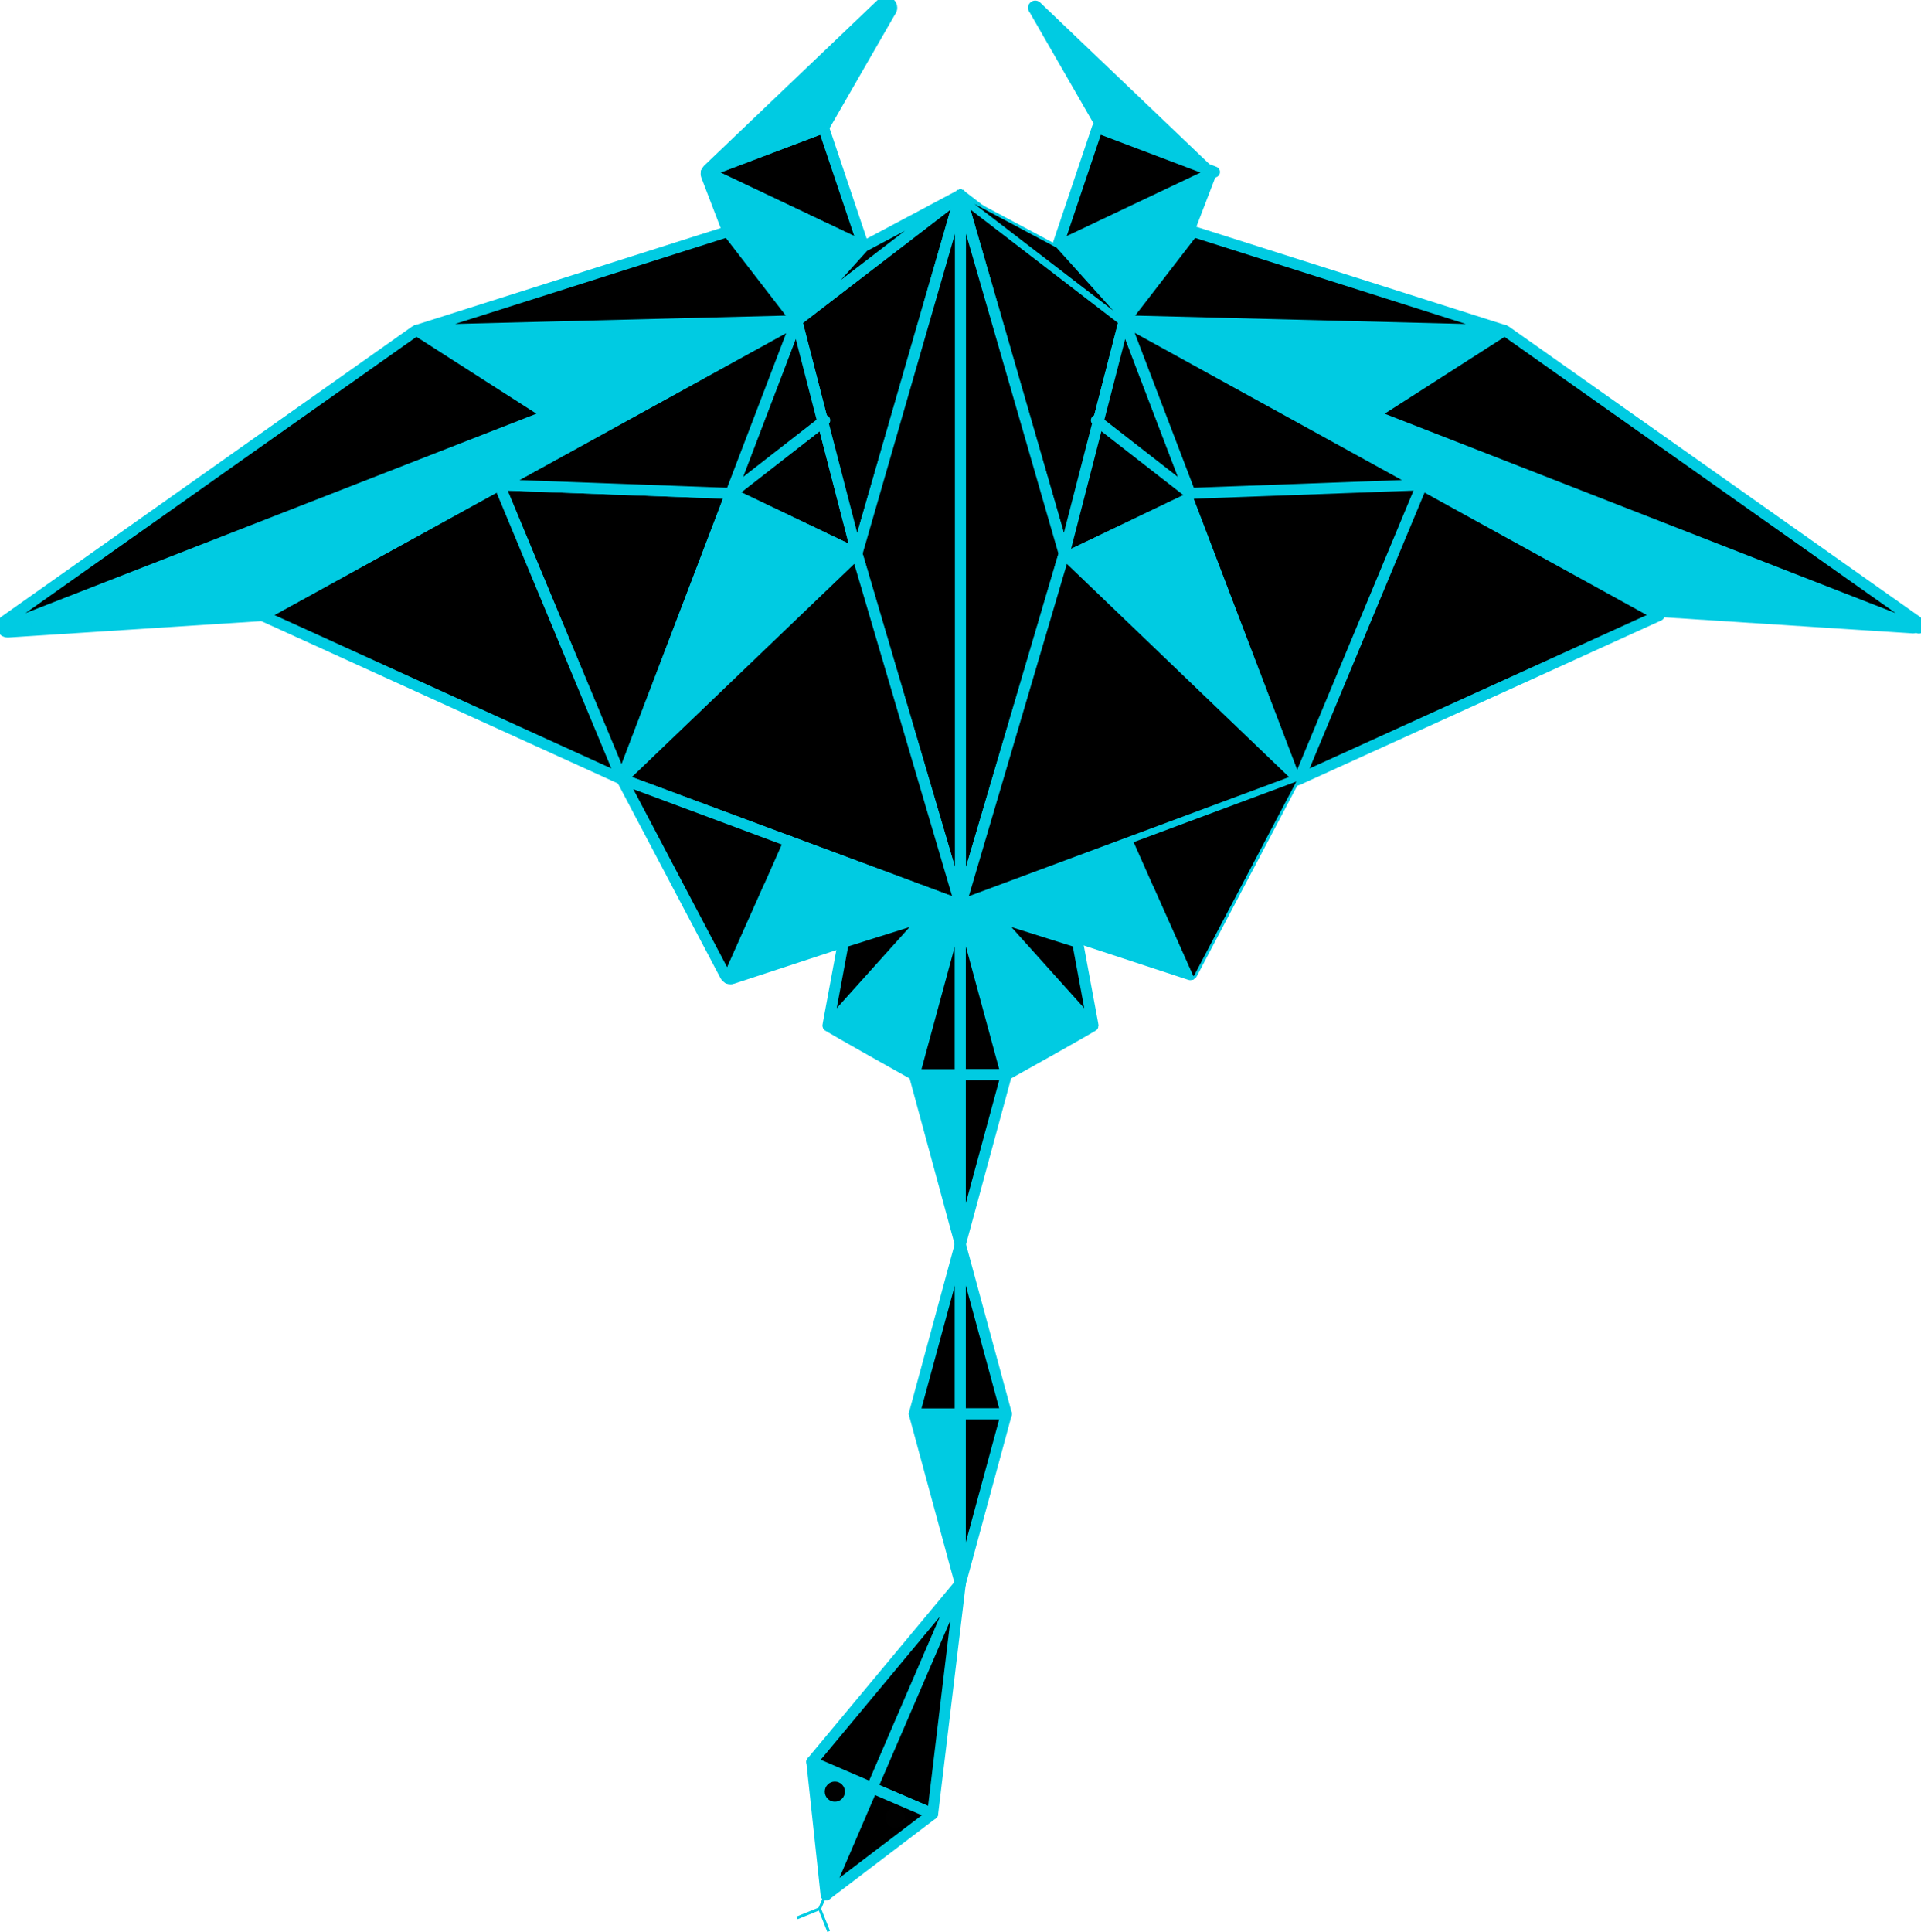 <svg width="175" height="176" viewBox="0 0 175 176" fill="none" xmlns="http://www.w3.org/2000/svg">
<g clip-path="url(#clip0_500_3880)">
<path d="M66.581 44.942L78.069 50.433L74.957 38.424L66.581 44.942Z" fill="black" stroke="#00CBE2" stroke-linecap="round" stroke-linejoin="round"/>
<path d="M74.957 38.423L75.135 38.286L74.957 38.423L78.068 50.432L87.5 17.76L72.585 29.221L74.957 38.423Z" fill="black"/>
<path d="M74.957 38.423L75.135 38.286L74.957 38.423ZM74.957 38.423L78.068 50.432L87.5 17.76L72.585 29.221L74.957 38.423Z" stroke="#00CBE2" stroke-linecap="round" stroke-linejoin="round"/>
<path d="M72.585 29.222L66.581 44.942L74.957 38.424L72.585 29.222Z" fill="black" stroke="#00CBE2" stroke-linecap="round" stroke-linejoin="round"/>
<path d="M75.025 11.626L64.36 15.665L78.672 22.457L75.025 11.626Z" fill="black" stroke="#00CBE2" stroke-linecap="round" stroke-linejoin="round"/>
<path d="M81.167 0.972C81.304 0.739 81.235 0.452 81.03 0.287C80.934 0.219 80.824 0.178 80.714 0.178C80.577 0.178 80.44 0.219 80.331 0.328L64.497 15.446C64.497 15.446 64.388 15.583 64.36 15.665L75.025 11.625L81.153 0.972H81.167Z" fill="#00CBE2" stroke="#00CBE2" stroke-linecap="round" stroke-linejoin="round"/>
<path d="M78.671 22.457L64.36 15.665C64.319 15.775 64.319 15.898 64.36 16.007L66.306 21.074L72.585 29.208L78.671 22.443V22.457Z" fill="#00CBE2" stroke="#00CBE2" stroke-linecap="round" stroke-linejoin="round"/>
<path d="M66.581 44.942L45.484 44.161L56.643 70.973L66.581 44.942Z" fill="black" stroke="#00CBE2" stroke-linecap="round" stroke-linejoin="round"/>
<path d="M66.581 44.941L56.643 70.972L78.069 50.432L66.581 44.941Z" fill="#00CBE2" stroke="#00CBE2" stroke-linecap="round" stroke-linejoin="round"/>
<path d="M78.068 50.432L87.5 82.447V17.76L78.068 50.432Z" fill="black" stroke="#00CBE2" stroke-linecap="round" stroke-linejoin="round"/>
<path d="M56.643 70.973L87.5 82.448L78.069 50.433L56.643 70.973Z" fill="black" stroke="#00CBE2" stroke-linecap="round" stroke-linejoin="round"/>
<path d="M56.643 70.973L45.484 44.161L23.88 56.061L56.643 70.973Z" fill="black" stroke="#00CBE2" stroke-linecap="round" stroke-linejoin="round"/>
<path d="M72.586 29.222L45.484 44.161L66.581 44.942L72.586 29.222Z" fill="black" stroke="#00CBE2" stroke-linecap="round" stroke-linejoin="round"/>
<path d="M87.5 17.76L78.671 22.457L72.585 29.221L87.5 17.76Z" fill="black" stroke="#00CBE2" stroke-linecap="round" stroke-linejoin="round"/>
<path d="M49.967 37.794L0.206 57.211C0.275 57.416 0.48 57.567 0.7 57.567C0.713 57.567 0.727 57.567 0.741 57.567L23.88 56.074L72.6 29.235L49.981 37.807L49.967 37.794Z" fill="#00CBE2" stroke="#00CBE2" stroke-linecap="round" stroke-linejoin="round"/>
<path d="M72.585 29.222L37.958 30.098L49.967 37.794L72.585 29.222Z" fill="#00CBE2" stroke="#00CBE2" stroke-linecap="round" stroke-linejoin="round"/>
<path d="M66.307 21.088L37.958 30.098L72.585 29.222L66.307 21.088Z" fill="black" stroke="#00CBE2" stroke-linecap="round" stroke-linejoin="round"/>
<path d="M37.958 30.098C37.958 30.098 37.862 30.139 37.807 30.166L0.398 56.594C0.206 56.731 0.123 56.978 0.206 57.21L49.967 37.793L37.958 30.098Z" fill="black" stroke="#00CBE2" stroke-linecap="round" stroke-linejoin="round"/>
<path d="M71.9 76.642L70.035 80.845L66.361 89.116C66.361 89.116 66.471 89.157 66.54 89.157C66.594 89.157 66.663 89.157 66.718 89.13L76.848 85.802L87.513 82.448L71.913 76.642H71.9Z" fill="#00CBE2"/>
<path d="M70.035 80.845L71.9 76.642H71.913M70.035 80.845L71.913 76.642M70.035 80.845L66.361 89.116C66.361 89.116 66.471 89.157 66.54 89.157C66.594 89.157 66.663 89.157 66.718 89.13L76.848 85.802L87.513 82.448L71.913 76.642" stroke="#00CBE2" stroke-linecap="round" stroke-linejoin="round"/>
<path d="M71.9 76.642L56.643 70.959L66.074 88.856C66.129 88.979 66.238 89.048 66.348 89.103L70.036 80.832L71.9 76.628V76.642Z" fill="black" stroke="#00CBE2" stroke-linecap="round" stroke-linejoin="round"/>
<path d="M66.348 89.117H66.361L70.035 80.846L66.348 89.117Z" fill="#33C2DA" stroke="#00CBE2" stroke-linecap="round" stroke-linejoin="round"/>
<path d="M87.5 82.447L84.443 83.406L75.436 93.429C75.436 93.511 83.278 97.893 83.278 97.893L87.486 82.447H87.5Z" fill="#00CBE2" stroke="#00CBE2" stroke-linecap="round" stroke-linejoin="round"/>
<path d="M76.835 85.803L75.45 93.265C75.45 93.265 75.45 93.375 75.45 93.443L84.457 83.42L76.848 85.816L76.835 85.803Z" fill="black" stroke="#00CBE2" stroke-linecap="round" stroke-linejoin="round"/>
<path d="M110.652 15.665H110.64H110.652Z" stroke="#00CBE2" stroke-width="0.25" stroke-linecap="round" stroke-linejoin="round"/>
<path d="M108.419 44.942L96.945 50.433L100.043 38.424L108.419 44.942Z" fill="black" stroke="#00CBE2" stroke-width="0.25" stroke-linecap="round" stroke-linejoin="round"/>
<path d="M100.043 38.423L96.945 50.432L87.5 17.76L102.415 29.221L100.043 38.423Z" fill="black"/>
<path d="M100.043 38.423L99.879 38.286M100.043 38.423L96.945 50.432L87.5 17.76L102.415 29.221L100.043 38.423Z" stroke="#00CBE2" stroke-linecap="round" stroke-linejoin="round"/>
<path d="M102.414 29.222L108.419 44.942L100.043 38.424L102.414 29.222Z" fill="black" stroke="#00CBE2" stroke-linecap="round" stroke-linejoin="round"/>
<path d="M99.975 11.626L110.64 15.665L96.328 22.457L99.975 11.626Z" fill="black" stroke="#00CBE2" stroke-linecap="round" stroke-linejoin="round"/>
<path d="M93.847 0.972C93.71 0.739 93.778 0.452 93.984 0.287C94.08 0.219 94.189 0.178 94.299 0.178C94.436 0.178 94.573 0.219 94.683 0.328L110.516 15.446C110.516 15.446 110.626 15.583 110.653 15.665L99.988 11.625L93.86 0.972H93.847Z" fill="#00CBE2" stroke="#00CBE2" stroke-width="0.25" stroke-linecap="round" stroke-linejoin="round"/>
<path d="M96.328 22.457L110.64 15.665C110.681 15.775 110.681 15.898 110.64 16.007L108.693 21.074L102.415 29.208L96.328 22.443V22.457Z" fill="#00CBE2" stroke="#00CBE2" stroke-width="0.25" stroke-linecap="round" stroke-linejoin="round"/>
<path d="M108.419 44.942L129.53 44.161L118.357 70.973L108.419 44.942Z" fill="black" stroke="#00CBE2" stroke-width="0.25" stroke-linecap="round" stroke-linejoin="round"/>
<path d="M108.419 44.941L118.358 70.972L96.945 50.432L108.419 44.941Z" fill="#00CBE2" stroke="#00CBE2" stroke-width="0.25" stroke-linecap="round" stroke-linejoin="round"/>
<path d="M96.945 50.432L87.5 82.447V17.76L96.945 50.432Z" fill="black" stroke="#00CBE2" stroke-linecap="round" stroke-linejoin="round"/>
<path d="M118.357 70.973L87.5 82.448L96.945 50.433L118.357 70.973Z" fill="black" stroke="#00CBE2" stroke-linecap="round" stroke-linejoin="round"/>
<path d="M108.419 44.942L129.53 44.161L102.415 29.222L108.419 44.942Z" fill="black" stroke="#00CBE2" stroke-linecap="round" stroke-linejoin="round"/>
<path d="M151.134 56.061L129.53 44.161L118.357 70.973L151.134 56.061Z" fill="black" stroke="#00CBE2" stroke-linecap="round" stroke-linejoin="round"/>
<path d="M87.5 17.76L96.328 22.457L102.415 29.221L87.5 17.76Z" fill="black" stroke="#00CBE2" stroke-width="0.25" stroke-linecap="round" stroke-linejoin="round"/>
<path d="M125.034 37.794L174.795 57.211C174.726 57.416 174.521 57.567 174.301 57.567C174.288 57.567 174.274 57.567 174.26 57.567L151.121 56.074L102.401 29.235L125.02 37.807L125.034 37.794Z" fill="#00CBE2" stroke="#00CBE2" stroke-width="0.25" stroke-linecap="round" stroke-linejoin="round"/>
<path d="M102.415 29.222L137.042 30.098L125.034 37.794L102.415 29.222Z" fill="#00CBE2" stroke="#00CBE2" stroke-width="0.25" stroke-linecap="round" stroke-linejoin="round"/>
<path d="M108.693 21.088L137.042 30.098L102.415 29.222L108.693 21.088Z" fill="black" stroke="#00CBE2" stroke-linecap="round" stroke-linejoin="round"/>
<path d="M137.042 30.098C137.042 30.098 137.138 30.139 137.192 30.166L174.616 56.594C174.808 56.731 174.89 56.978 174.808 57.21L125.047 37.793L137.055 30.098H137.042Z" fill="black" stroke="#00CBE2" stroke-linecap="round" stroke-linejoin="round"/>
<path d="M103.1 76.642L104.964 80.845L108.638 89.116C108.638 89.116 108.529 89.157 108.46 89.157C108.405 89.157 108.337 89.157 108.282 89.13L98.151 85.802L87.486 82.448L103.086 76.642H103.1Z" fill="#00CBE2"/>
<path d="M104.964 80.845L103.1 76.642H103.086M104.964 80.845L103.086 76.642M104.964 80.845L108.638 89.116C108.638 89.116 108.529 89.157 108.46 89.157C108.405 89.157 108.337 89.157 108.282 89.13L98.151 85.802L87.486 82.448L103.086 76.642" stroke="#00CBE2" stroke-width="0.25" stroke-linecap="round" stroke-linejoin="round"/>
<path d="M103.1 76.642L118.357 70.959L108.926 88.856C108.871 88.979 108.761 89.048 108.651 89.103L104.964 80.832L103.1 76.628V76.642Z" fill="black" stroke="#00CBE2" stroke-width="0.25" stroke-linecap="round" stroke-linejoin="round"/>
<path d="M108.652 89.117H108.639L104.965 80.846L108.652 89.117Z" fill="#33C2DA" stroke="#00CBE2" stroke-width="0.25" stroke-linecap="round" stroke-linejoin="round"/>
<path d="M87.5 82.447L90.557 83.406L99.563 93.429C99.563 93.511 91.695 97.893 91.695 97.893" fill="#00CBE2"/>
<path d="M87.5 82.447L90.557 83.406L99.563 93.429C99.563 93.511 91.695 97.893 91.695 97.893" stroke="#00CBE2" stroke-linecap="round" stroke-linejoin="round"/>
<path d="M98.165 85.803L99.549 93.265C99.549 93.265 99.549 93.375 99.549 93.443L90.543 83.42L98.151 85.816L98.165 85.803Z" fill="black" stroke="#00CBE2" stroke-linecap="round" stroke-linejoin="round"/>
<path d="M83.292 97.894L87.487 113.34V97.894H83.292Z" fill="#00CBE2" stroke="#00CBE2" stroke-linecap="round" stroke-linejoin="round"/>
<path d="M87.487 82.447L83.292 97.893H87.487V82.447Z" fill="black" stroke="#00CBE2" stroke-linecap="round" stroke-linejoin="round"/>
<path d="M91.681 97.893L87.486 82.447V97.893H91.681Z" fill="black" stroke="#00CBE2" stroke-linecap="round" stroke-linejoin="round"/>
<path d="M87.486 97.894V113.34L91.681 97.894H87.486Z" fill="black" stroke="#00CBE2" stroke-linecap="round" stroke-linejoin="round"/>
<path d="M83.292 128.786L87.487 144.232V128.786H83.292Z" fill="#00CBE2" stroke="#00CBE2" stroke-linecap="round" stroke-linejoin="round"/>
<path d="M87.487 113.34L83.292 128.786H87.487V113.34Z" fill="black" stroke="#00CBE2" stroke-linecap="round" stroke-linejoin="round"/>
<path d="M91.681 128.786L87.486 113.34V128.786H91.681Z" fill="black" stroke="#00CBE2" stroke-linecap="round" stroke-linejoin="round"/>
<path d="M87.486 128.786V144.232L91.681 128.786H87.486Z" fill="black" stroke="#00CBE2" stroke-linecap="round" stroke-linejoin="round"/>
<path d="M72.599 174.699L74.669 173.863L75.491 175.931" stroke="#00CBE2" stroke-width="0.26" stroke-miterlimit="10"/>
<path d="M75.574 171.755L74.669 173.864" stroke="#00CBE2" stroke-width="0.26" stroke-miterlimit="10"/>
<path d="M73.956 160.485L75.258 172.604L79.453 162.854L73.956 160.485Z" fill="#00CBE2" stroke="#00CBE2" stroke-linecap="round" stroke-linejoin="round"/>
<path d="M87.486 144.231L73.956 160.485L79.453 162.854L87.486 144.231Z" fill="black" stroke="#00CBE2" stroke-linecap="round" stroke-linejoin="round"/>
<path d="M84.964 165.223L87.486 144.231L79.453 162.854L84.964 165.223Z" fill="black" stroke="#00CBE2" stroke-linecap="round" stroke-linejoin="round"/>
<path d="M79.454 162.854L75.259 172.604L84.964 165.223L79.454 162.854Z" fill="black" stroke="#00CBE2" stroke-linecap="round" stroke-linejoin="round"/>
<path d="M76.053 164.114C76.561 164.114 76.972 163.703 76.972 163.197C76.972 162.69 76.561 162.279 76.053 162.279C75.546 162.279 75.135 162.69 75.135 163.197C75.135 163.703 75.546 164.114 76.053 164.114Z" fill="#010101"/>
<path d="M81.55 166.483C82.058 166.483 82.469 166.073 82.469 165.566C82.469 165.059 82.058 164.648 81.55 164.648C81.043 164.648 80.632 165.059 80.632 165.566C80.632 166.073 81.043 166.483 81.55 166.483Z" fill="#010101"/>
</g>
<defs>
<clipPath id="clip0_500_3880">
<rect width="175" height="176" fill="white"/>
</clipPath>
</defs>
</svg>
